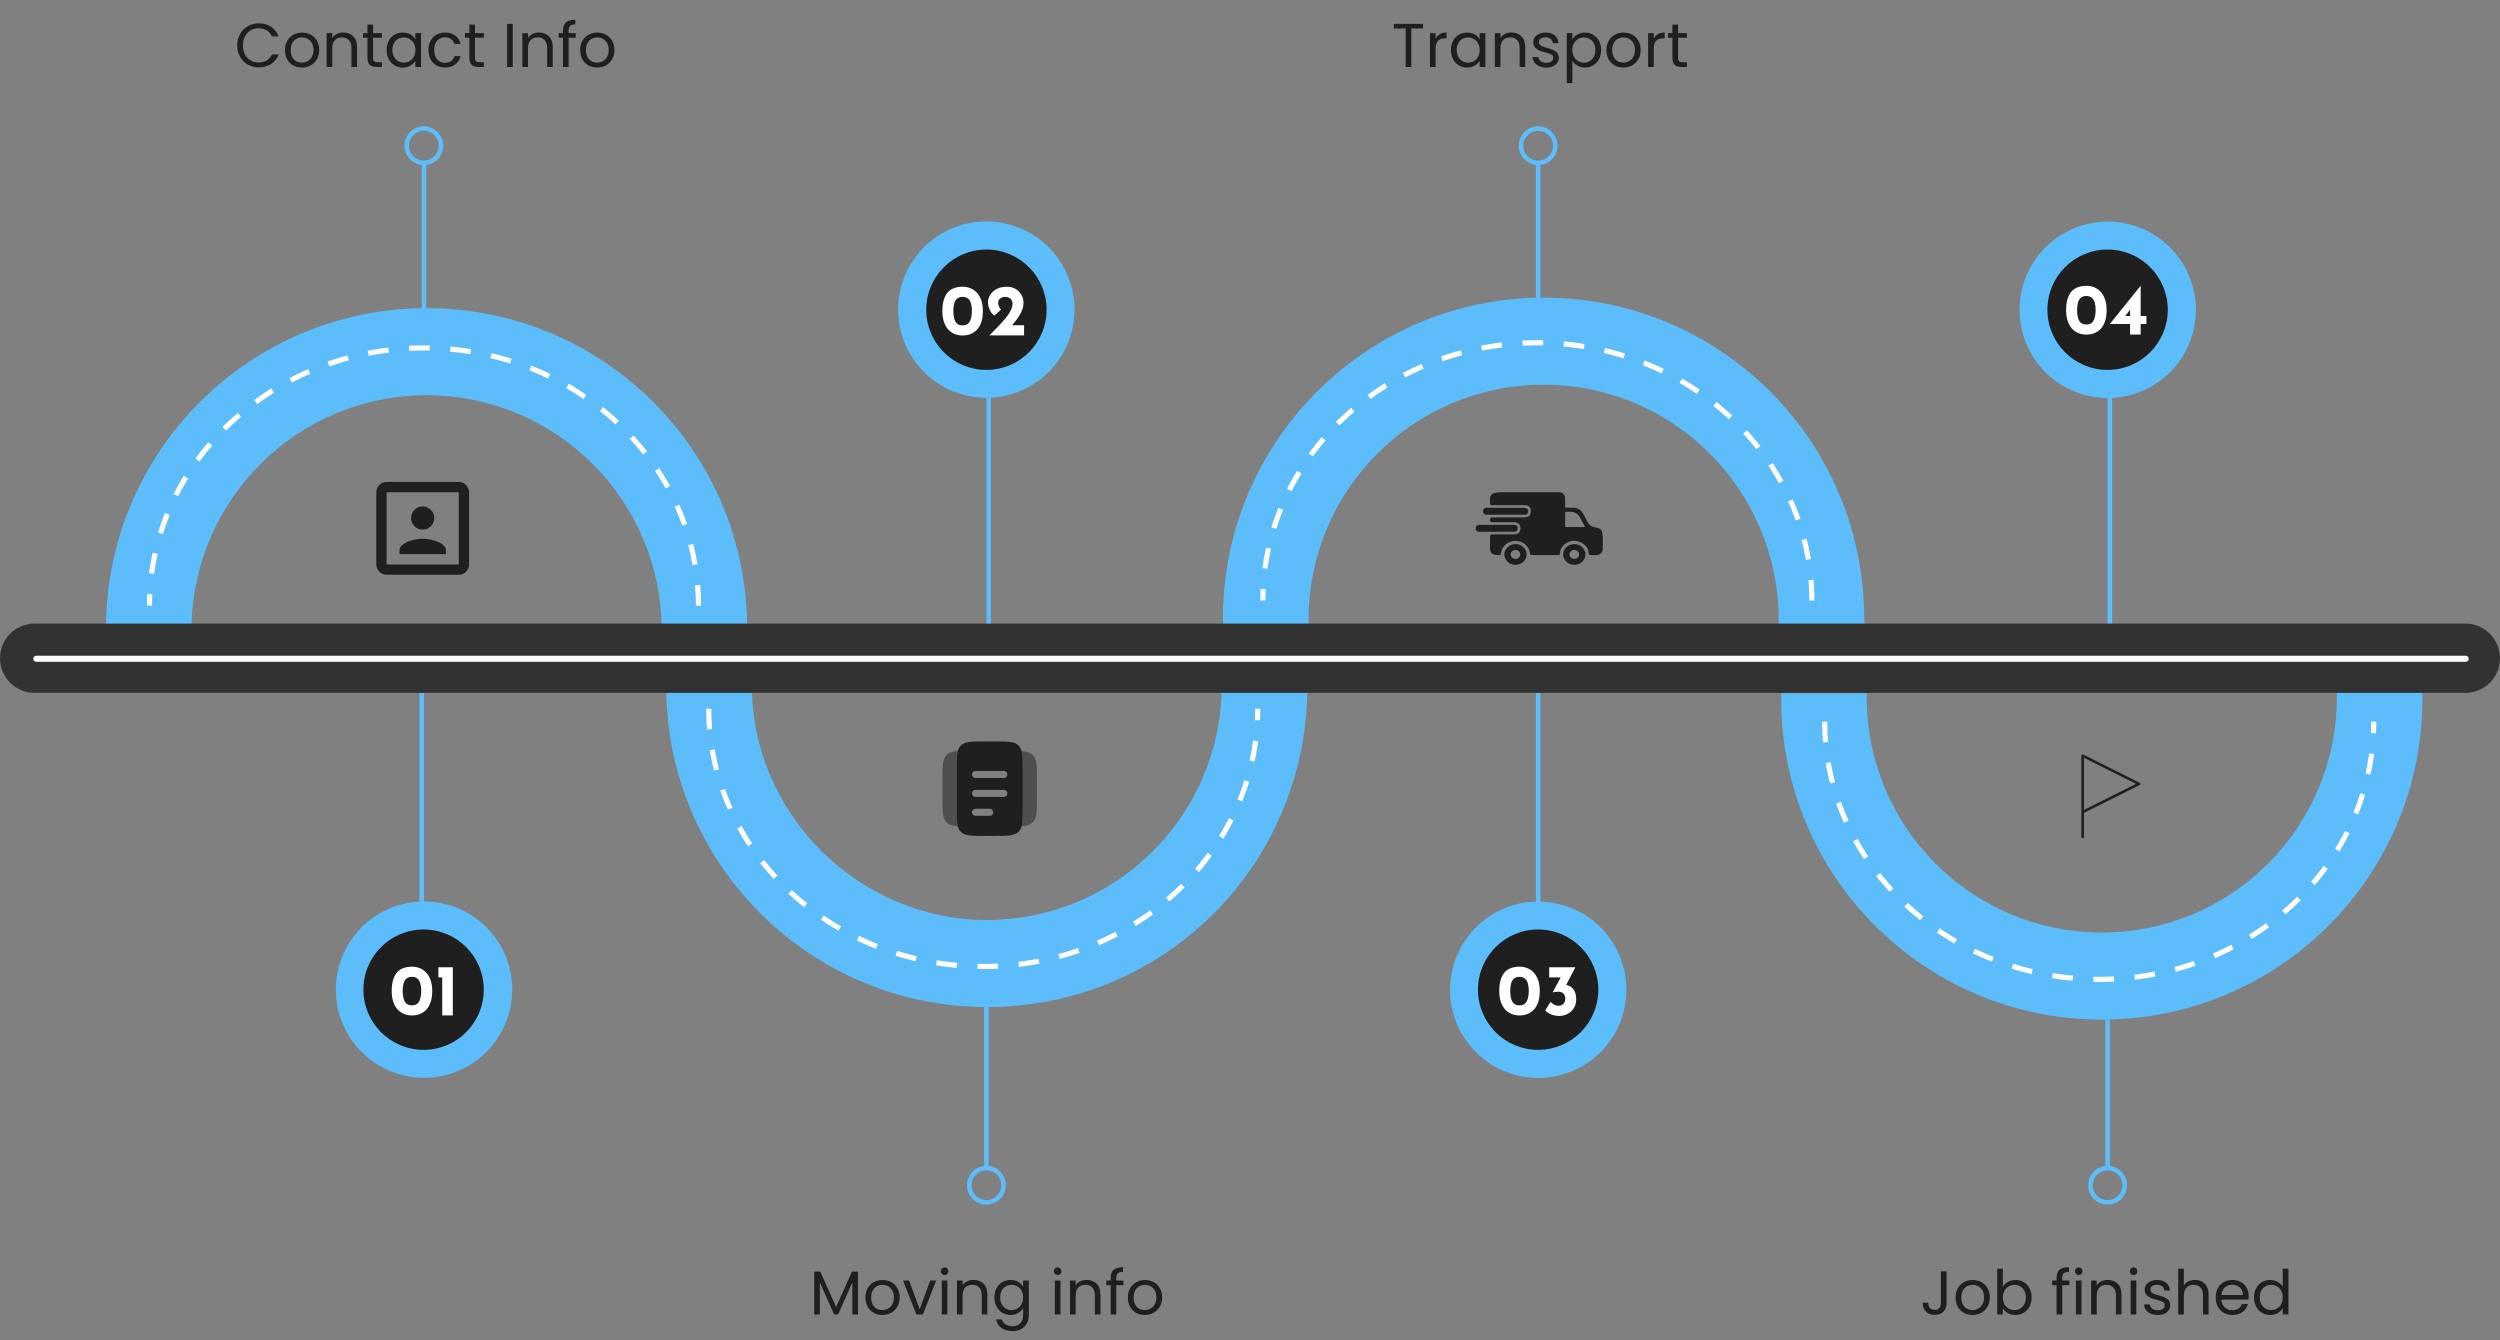<svg width="970" height="520" viewBox="0 0 970 520" fill="none" xmlns="http://www.w3.org/2000/svg">
<rect x="0" y="0" width="970" height="520" fill="#808080" stroke="none"/>
<path fill-rule="evenodd" clip-rule="evenodd" d="M372.778 289.278C371.167 290.888 371.167 293.482 371.167 298.667V313.333C371.167 318.518 371.167 321.112 372.778 322.722C374.388 324.333 376.982 324.333 382.167 324.333H385.833C391.018 324.333 393.612 324.333 395.222 322.722C396.833 321.112 396.833 318.518 396.833 313.333V298.667C396.833 293.482 396.833 290.888 395.222 289.278C393.612 287.667 391.018 287.667 385.833 287.667H382.167C376.982 287.667 374.388 287.667 372.778 289.278ZM377.125 315.167C377.125 314.802 377.27 314.452 377.528 314.194C377.786 313.937 378.135 313.792 378.5 313.792H384C384.365 313.792 384.714 313.937 384.972 314.194C385.23 314.452 385.375 314.802 385.375 315.167C385.375 315.531 385.23 315.881 384.972 316.139C384.714 316.397 384.365 316.542 384 316.542H378.5C378.135 316.542 377.786 316.397 377.528 316.139C377.27 315.881 377.125 315.531 377.125 315.167ZM378.5 306.458C378.135 306.458 377.786 306.603 377.528 306.861C377.27 307.119 377.125 307.469 377.125 307.833C377.125 308.198 377.27 308.548 377.528 308.806C377.786 309.063 378.135 309.208 378.5 309.208H389.5C389.865 309.208 390.214 309.063 390.472 308.806C390.73 308.548 390.875 308.198 390.875 307.833C390.875 307.469 390.73 307.119 390.472 306.861C390.214 306.603 389.865 306.458 389.5 306.458H378.5ZM377.125 300.5C377.125 300.135 377.27 299.786 377.528 299.528C377.786 299.27 378.135 299.125 378.5 299.125H389.5C389.865 299.125 390.214 299.27 390.472 299.528C390.73 299.786 390.875 300.135 390.875 300.5C390.875 300.865 390.73 301.214 390.472 301.472C390.214 301.73 389.865 301.875 389.5 301.875H378.5C378.135 301.875 377.786 301.73 377.528 301.472C377.27 301.214 377.125 300.865 377.125 300.5Z" fill="#1F1F1F"/>
<path opacity="0.5" d="M371.597 291.44C371.167 293.059 371.167 295.325 371.167 298.667V313.333C371.167 316.675 371.167 318.94 371.597 320.56L371.167 320.527C369.379 320.351 368.176 319.954 367.278 319.055C365.667 317.446 365.667 314.851 365.667 309.667V302.333C365.667 297.147 365.667 294.555 367.278 292.945C368.176 292.047 369.379 291.649 371.167 291.473L371.597 291.44ZM396.402 320.56C396.833 318.94 396.833 316.674 396.833 313.333V298.667C396.833 295.325 396.833 293.059 396.402 291.44L396.833 291.473C398.621 291.649 399.823 292.047 400.722 292.945C402.333 294.555 402.333 297.145 402.333 302.331V309.665C402.333 314.853 402.333 317.444 400.722 319.055C399.823 319.954 398.621 320.351 396.833 320.527L396.402 320.56Z" fill="#1F1F1F"/>
<g clip-path="url(#clip0_54_73)">
<path d="M572.604 204.457C572.862 203.851 573.35 203.637 574.037 203.64C578.493 203.652 582.952 203.648 587.408 203.644C587.956 203.644 588.475 203.731 588.686 204.251C588.904 204.79 588.937 205.368 588.578 205.886C588.303 206.285 587.844 206.325 587.384 206.325C585.204 206.325 583.023 206.325 580.842 206.325C578.598 206.325 576.352 206.315 574.108 206.33C573.421 206.334 572.888 206.155 572.602 205.534V204.458L572.604 204.457Z" fill="#1F1F1F"/>
<path d="M593.152 191.002C596.985 191.002 600.817 190.999 604.65 191.002C605.951 191.002 606.762 191.443 607.091 192.373C607.218 192.734 607.254 193.134 607.263 193.517C607.288 194.474 607.266 195.43 607.272 196.387C607.275 196.891 607.38 196.984 607.928 196.987C608.73 196.991 609.532 196.971 610.332 196.991C612.106 197.035 613.42 197.798 614.235 199.262C614.848 200.361 615.452 201.468 615.994 202.598C616.472 203.594 617.266 204.178 618.365 204.456C618.86 204.58 619.349 204.729 619.848 204.83C620.956 205.051 621.511 205.742 621.675 206.723C621.79 207.414 621.852 208.118 621.867 208.818C621.896 210.163 621.879 211.509 621.874 212.855C621.87 214.394 620.867 215.343 619.217 215.367C618.495 215.379 617.773 215.35 617.053 215.377C616.637 215.393 616.484 215.297 616.452 214.871C616.293 212.752 615.177 211.183 613.094 210.322C611.066 209.484 609.102 209.738 607.345 211.005C606.038 211.947 605.326 213.223 605.217 214.772C605.175 215.369 605.183 215.37 604.554 215.37C601.171 215.37 597.787 215.37 594.403 215.37C593.918 215.37 593.654 215.151 593.613 214.711C593.407 212.471 591.77 210.625 589.476 210.047C587.192 209.471 584.79 210.274 583.403 212.087C582.784 212.897 582.419 213.8 582.39 214.797C582.377 215.249 582.175 215.407 581.714 215.374C581.395 215.352 581.072 215.379 580.751 215.367C579.171 215.317 578.165 214.414 578.132 212.942C578.095 211.358 578.117 209.773 578.127 208.188C578.13 207.663 578.326 207.461 578.876 207.365C579.063 207.333 579.259 207.333 579.45 207.333C582.112 207.331 584.774 207.321 587.436 207.337C588.418 207.342 589.232 207.06 589.654 206.205C590.098 205.305 590.098 204.363 589.514 203.503C589.041 202.811 588.285 202.6 587.433 202.603C585.14 202.612 582.846 202.606 580.553 202.606C580.12 202.606 579.688 202.596 579.255 202.608C578.039 202.64 578.003 202.125 578.201 201.088C578.227 200.957 578.484 200.83 578.661 200.766C578.816 200.711 579.01 200.744 579.185 200.744C583.291 200.744 587.396 200.745 591.501 200.742C592.784 200.742 593.68 200.171 593.893 199.142C593.994 198.654 593.996 198.122 593.902 197.633C593.712 196.635 592.826 196.02 591.675 196.016C589.382 196.008 587.088 196.013 584.795 196.013C582.87 196.013 580.947 196.013 579.022 196.013C578.341 196.013 578.133 195.823 578.124 195.185C578.117 194.647 578.118 194.109 578.124 193.571C578.139 192.283 578.826 191.453 580.181 191.178C580.753 191.067 581.352 191.012 581.941 191.01C585.677 190.995 589.414 191.002 593.152 191.002ZM614.984 204.429C614.279 203.106 613.625 201.863 612.953 200.628C612.247 199.327 611.089 198.657 609.536 198.589C608.976 198.565 608.413 198.598 607.854 198.581C607.436 198.568 607.256 198.691 607.263 199.12C607.288 200.718 607.271 202.318 607.274 203.918C607.274 204.436 607.348 204.504 607.92 204.504C610.069 204.507 612.218 204.507 614.365 204.502C614.55 204.502 614.735 204.46 614.986 204.43L614.984 204.429Z" fill="#1F1F1F"/>
<path d="M584.15 199.711C581.731 199.711 579.311 199.707 576.891 199.714C576.369 199.715 575.862 199.667 575.614 199.18C575.35 198.663 575.352 198.098 575.614 197.579C575.848 197.112 576.339 197.036 576.839 197.036C578.651 197.036 580.461 197.036 582.272 197.036C585.285 197.036 588.298 197.036 591.311 197.036C592.645 197.036 593.25 197.854 592.794 199.042C592.634 199.46 592.207 199.708 591.602 199.709C589.824 199.714 588.044 199.711 586.266 199.711C585.561 199.711 584.856 199.711 584.15 199.711Z" fill="#1F1F1F"/>
<path d="M615.148 215.109C615.161 217.31 613.236 219.129 610.859 219.163C608.516 219.195 606.49 217.317 606.498 215.122C606.507 212.925 608.465 211.103 610.821 211.097C613.186 211.091 615.134 212.899 615.146 215.109H615.148ZM608.963 215.139C608.969 216.105 609.783 216.862 610.821 216.867C611.867 216.872 612.726 216.076 612.714 215.112C612.702 214.166 611.856 213.381 610.839 213.375C609.795 213.368 608.957 214.158 608.963 215.14V215.139Z" fill="#1F1F1F"/>
<path d="M588.006 211.096C590.369 211.1 592.321 212.917 592.328 215.119C592.334 217.309 590.385 219.139 588.021 219.161C585.667 219.184 583.659 217.312 583.675 215.111C583.692 212.906 585.649 211.093 588.008 211.097L588.006 211.096ZM587.944 216.865C588.987 216.893 589.827 216.162 589.872 215.188C589.918 214.218 589.087 213.397 588.034 213.374C587.014 213.352 586.157 214.119 586.127 215.083C586.096 216.043 586.906 216.836 587.944 216.865Z" fill="#1F1F1F"/>
</g>
<path d="M178 219H150V191H178M178 187H150C148.939 187 147.922 187.421 147.172 188.172C146.421 188.922 146 189.939 146 191V219C146 220.061 146.421 221.078 147.172 221.828C147.922 222.579 148.939 223 150 223H178C179.061 223 180.078 222.579 180.828 221.828C181.579 221.078 182 220.061 182 219V191C182 189.939 181.579 188.922 180.828 188.172C180.078 187.421 179.061 187 178 187ZM173 213.5C173 210.5 167 209 164 209C161 209 155 210.5 155 213.5V215H173M164 205.5C165.193 205.5 166.338 205.026 167.182 204.182C168.026 203.338 168.5 202.193 168.5 201C168.5 199.807 168.026 198.662 167.182 197.818C166.338 196.974 165.193 196.5 164 196.5C162.807 196.5 161.662 196.974 160.818 197.818C159.974 198.662 159.5 199.807 159.5 201C159.5 202.193 159.974 203.338 160.818 204.182C161.662 205.026 162.807 205.5 164 205.5Z" fill="#1F1F1F"/>
<path d="M818.636 382.401H816.876V454.023H818.636V382.401Z" fill="#5CBDFA"/>
<path d="M819.504 127.593H817.744V245.938H819.504V127.593Z" fill="#5CBDFA"/>
<path d="M597.69 63.761H595.93V135.383H597.69V63.761Z" fill="#5CBDFA"/>
<path d="M597.69 258.235H595.93V376.581H597.69V258.235Z" fill="#5CBDFA"/>
<path d="M164.506 258.235H162.746V376.581H164.506V258.235Z" fill="#5CBDFA"/>
<path d="M197.87 391.655C202.111 373.24 190.621 354.874 172.206 350.633C153.792 346.392 135.426 357.881 131.185 376.296C126.943 394.711 138.433 413.077 156.848 417.318C175.262 421.559 193.628 410.069 197.87 391.655Z" fill="#5CBDFA"/>
<path d="M164.35 407.346C177.246 407.346 187.7 396.891 187.7 383.996C187.7 371.1 177.246 360.646 164.35 360.646C151.454 360.646 141 371.1 141 383.996C141 396.891 151.454 407.346 164.35 407.346Z" fill="#1F1F1F"/>
<path d="M159.843 393.994C158.772 393.994 157.759 393.806 156.801 393.431C155.862 393.055 155.027 392.483 154.295 391.713C153.581 390.925 153.018 389.939 152.605 388.756C152.192 387.555 151.986 386.147 151.986 384.532C151.986 382.73 152.183 381.228 152.577 380.026C152.971 378.806 153.516 377.83 154.21 377.098C154.924 376.365 155.759 375.849 156.717 375.549C157.674 375.23 158.716 375.07 159.843 375.07C160.913 375.07 161.917 375.258 162.856 375.633C163.813 376.009 164.649 376.591 165.362 377.379C166.094 378.149 166.667 379.135 167.08 380.336C167.493 381.519 167.699 382.918 167.699 384.532C167.699 386.203 167.493 387.639 167.08 388.841C166.667 390.042 166.094 391.028 165.362 391.798C164.63 392.549 163.794 393.102 162.856 393.459C161.917 393.816 160.913 393.994 159.843 393.994ZM159.814 390.08C160.753 390.08 161.485 389.836 162.011 389.348C162.537 388.841 162.903 388.155 163.109 387.292C163.334 386.428 163.447 385.471 163.447 384.419C163.447 383.387 163.334 382.467 163.109 381.66C162.903 380.852 162.537 380.214 162.011 379.745C161.485 379.257 160.753 379.013 159.814 379.013C158.894 379.013 158.172 379.257 157.646 379.745C157.12 380.233 156.754 380.89 156.548 381.716C156.341 382.542 156.238 383.471 156.238 384.504C156.238 385.537 156.341 386.475 156.548 387.32C156.754 388.165 157.12 388.841 157.646 389.348C158.172 389.836 158.894 390.08 159.814 390.08ZM170.091 375.295H175.695V393.966H171.584V379.238H170.091V375.295Z" fill="white"/>
<path d="M383.597 382.401H381.837V454.023H383.597V382.401Z" fill="#5CBDFA"/>
<path d="M384.489 127.593H382.729V245.938H384.489V127.593Z" fill="#5CBDFA"/>
<path d="M416.111 127.475C420.165 109.018 408.49 90.769 390.034 86.715C371.577 82.66 353.328 94.335 349.274 112.792C345.219 131.248 356.894 149.497 375.351 153.552C393.807 157.606 412.056 145.931 416.111 127.475Z" fill="#5CBDFA"/>
<path d="M382.729 143.526C395.625 143.526 406.079 133.072 406.079 120.176C406.079 107.281 395.625 96.826 382.729 96.826C369.833 96.826 359.379 107.281 359.379 120.176C359.379 133.072 369.833 143.526 382.729 143.526Z" fill="#1F1F1F"/>
<path d="M373.497 130.174C372.426 130.174 371.413 129.987 370.455 129.611C369.516 129.236 368.681 128.663 367.949 127.893C367.235 127.105 366.672 126.119 366.259 124.936C365.846 123.735 365.64 122.327 365.64 120.712C365.64 118.91 365.837 117.408 366.231 116.207C366.625 114.986 367.17 114.01 367.864 113.278C368.578 112.546 369.413 112.029 370.371 111.729C371.328 111.41 372.37 111.25 373.497 111.25C374.567 111.25 375.571 111.438 376.51 111.813C377.467 112.189 378.303 112.771 379.016 113.559C379.748 114.329 380.321 115.315 380.734 116.516C381.147 117.699 381.353 119.098 381.353 120.712C381.353 122.383 381.147 123.819 380.734 125.021C380.321 126.222 379.748 127.208 379.016 127.978C378.284 128.729 377.448 129.283 376.51 129.639C375.571 129.996 374.567 130.174 373.497 130.174ZM373.468 126.26C374.407 126.26 375.139 126.016 375.665 125.528C376.191 125.021 376.557 124.336 376.763 123.472C376.988 122.608 377.101 121.651 377.101 120.6C377.101 119.567 376.988 118.647 376.763 117.84C376.557 117.033 376.191 116.394 375.665 115.925C375.139 115.437 374.407 115.193 373.468 115.193C372.548 115.193 371.826 115.437 371.3 115.925C370.774 116.413 370.408 117.07 370.202 117.896C369.995 118.722 369.892 119.652 369.892 120.684C369.892 121.717 369.995 122.655 370.202 123.5C370.408 124.345 370.774 125.021 371.3 125.528C371.826 126.016 372.548 126.26 373.468 126.26ZM383.858 130.146C385.022 128.963 386.139 127.828 387.209 126.739C388.279 125.631 389.236 124.57 390.081 123.557C390.945 122.524 391.621 121.529 392.109 120.571C392.616 119.614 392.869 118.685 392.869 117.784C392.869 117.389 392.794 117.033 392.644 116.713C392.513 116.394 392.315 116.122 392.053 115.897C391.809 115.671 391.508 115.503 391.151 115.39C390.813 115.258 390.429 115.193 389.997 115.193C389.565 115.193 389.18 115.258 388.842 115.39C388.504 115.503 388.223 115.662 387.997 115.869C387.772 116.075 387.594 116.3 387.462 116.544C387.35 116.789 387.293 117.042 387.293 117.305C387.293 117.906 387.387 118.441 387.575 118.91C387.782 119.361 388.054 119.764 388.392 120.121L385.885 122.402C385.341 122.139 384.872 121.698 384.477 121.078C384.102 120.459 383.811 119.811 383.604 119.135C383.417 118.441 383.323 117.868 383.323 117.417C383.323 116.385 383.604 115.399 384.168 114.461C384.75 113.522 385.585 112.752 386.674 112.151C387.782 111.551 389.124 111.25 390.701 111.25C391.996 111.25 393.123 111.541 394.08 112.123C395.038 112.705 395.779 113.475 396.305 114.432C396.849 115.371 397.122 116.375 397.122 117.446C397.122 118.29 396.99 119.107 396.727 119.896C396.464 120.684 396.098 121.463 395.629 122.233C395.178 122.984 394.662 123.735 394.08 124.486C393.498 125.218 392.897 125.969 392.278 126.739L390.419 126.204H397.347V130.146H383.858Z" fill="white"/>
<path d="M851.079 128.117C855.448 109.732 844.087 91.287 825.703 86.917C807.318 82.547 788.872 93.909 784.503 112.293C780.133 130.678 791.494 149.124 809.879 153.493C828.263 157.863 846.709 146.501 851.079 128.117Z" fill="#5CBDFA"/>
<path d="M817.744 143.527C830.64 143.527 841.094 133.073 841.094 120.177C841.094 107.281 830.64 96.827 817.744 96.827C804.848 96.827 794.394 107.281 794.394 120.177C794.394 133.073 804.848 143.527 817.744 143.527Z" fill="#1F1F1F"/>
<path d="M809.511 129.829C808.441 129.829 807.427 129.641 806.47 129.266C805.531 128.89 804.696 128.318 803.963 127.548C803.25 126.759 802.687 125.774 802.274 124.591C801.861 123.389 801.654 121.981 801.654 120.367C801.654 118.564 801.851 117.063 802.246 115.861C802.64 114.641 803.184 113.665 803.879 112.932C804.592 112.2 805.428 111.684 806.385 111.383C807.343 111.064 808.385 110.905 809.511 110.905C810.581 110.905 811.586 111.092 812.524 111.468C813.482 111.843 814.317 112.425 815.031 113.214C815.763 113.984 816.335 114.969 816.748 116.171C817.161 117.354 817.368 118.752 817.368 120.367C817.368 122.038 817.161 123.474 816.748 124.675C816.335 125.877 815.763 126.863 815.031 127.632C814.298 128.383 813.463 128.937 812.524 129.294C811.586 129.65 810.581 129.829 809.511 129.829ZM809.483 125.914C810.422 125.914 811.154 125.67 811.679 125.182C812.205 124.675 812.571 123.99 812.778 123.127C813.003 122.263 813.116 121.305 813.116 120.254C813.116 119.222 813.003 118.302 812.778 117.494C812.571 116.687 812.205 116.049 811.679 115.579C811.154 115.091 810.422 114.847 809.483 114.847C808.563 114.847 807.84 115.091 807.315 115.579C806.789 116.068 806.423 116.725 806.216 117.551C806.01 118.377 805.906 119.306 805.906 120.339C805.906 121.371 806.01 122.31 806.216 123.155C806.423 124 806.789 124.675 807.315 125.182C807.84 125.67 808.563 125.914 809.483 125.914ZM818.633 125.717V125.689L830.545 110.905H830.573V122.62H832.798V125.717H830.573V129.801H826.462V125.717H818.633ZM826.659 119.888L824.491 122.789L824.096 122.62H826.462V119.691L826.659 119.888Z" fill="white"/>
<path d="M165.398 63.761H163.638V135.383H165.398V63.761Z" fill="#5CBDFA"/>
<path d="M906.638 262.436C906.638 262.436 906.685 270.086 906.685 270.626C906.685 320.987 865.852 361.82 815.491 361.82C765.13 361.82 724.297 320.987 724.297 270.626C724.297 270.086 724.32 269.546 724.344 268.983H691.137C691.137 269.734 691.09 270.461 691.09 271.212C691.09 339.925 746.778 395.613 815.491 395.613C884.203 395.613 939.891 339.925 939.891 271.212V262.412H906.638V262.436Z" fill="#5CBDFA"/>
<path d="M289.916 243.967C289.916 175.255 234.228 119.567 165.515 119.567C96.803 119.567 41.115 175.255 41.115 243.967C41.115 244.718 41.162 245.446 41.162 246.196H74.368C74.368 245.657 74.321 245.117 74.321 244.554C74.321 194.193 115.154 153.36 165.515 153.36C215.876 153.36 256.71 194.193 256.71 244.554C256.71 245.094 256.686 245.633 256.663 246.196L256.451 257.954L289.916 255.419V246.22H289.869C289.869 245.469 289.916 244.742 289.916 243.991V243.967Z" fill="#5CBDFA"/>
<path d="M507.271 267.622C507.271 267.176 507.294 266.753 507.294 266.331C507.294 265.909 507.294 265.463 507.271 265.04L474.017 255.419V268.42C472.609 317.537 432.363 356.938 382.894 356.938C333.424 356.938 291.699 316.105 291.699 265.744C291.699 265.205 291.723 264.665 291.746 264.102H258.54C258.54 264.853 258.493 265.58 258.493 266.331C258.493 335.043 314.181 390.731 382.894 390.731C451.606 390.731 506.121 336.146 507.247 268.42V267.645L507.271 267.622Z" fill="#5CBDFA"/>
<path d="M723.287 239.156C722.888 170.795 667.365 115.483 598.91 115.483C530.456 115.483 474.51 171.171 474.51 239.883C474.51 240.634 474.557 241.362 474.557 242.113H507.763C507.763 241.573 507.716 241.033 507.716 240.47C507.716 190.109 548.549 149.276 598.91 149.276C649.271 149.276 690.105 190.109 690.105 240.47C690.105 241.01 690.762 262.436 690.762 262.436L724.015 255.395L723.311 239.156H723.287Z" fill="#5CBDFA"/>
<path d="M970 255.396C970 262.835 963.969 268.842 956.553 268.842H13.447C6.008 268.842 0 262.811 0 255.396C0 247.956 6.031 241.949 13.447 241.949H956.553C963.992 241.949 970 247.98 970 255.396Z" fill="#323232"/>
<path d="M630.115 391.947C634.484 373.562 623.123 355.116 604.739 350.747C586.354 346.377 567.908 357.738 563.539 376.123C559.169 394.507 570.53 412.953 588.915 417.323C607.299 421.692 625.745 410.331 630.115 391.947Z" fill="#5CBDFA"/>
<path d="M596.799 407.346C609.694 407.346 620.149 396.892 620.149 383.996C620.149 371.1 609.694 360.646 596.799 360.646C583.903 360.646 573.449 371.1 573.449 383.996C573.449 396.892 583.903 407.346 596.799 407.346Z" fill="#1F1F1F"/>
<path d="M589.566 393.994C588.496 393.994 587.482 393.807 586.525 393.431C585.586 393.056 584.751 392.483 584.018 391.713C583.305 390.925 582.742 389.939 582.329 388.756C581.916 387.555 581.709 386.147 581.709 384.532C581.709 382.73 581.906 381.228 582.301 380.027C582.695 378.806 583.239 377.83 583.934 377.098C584.647 376.366 585.483 375.849 586.44 375.549C587.398 375.23 588.44 375.07 589.566 375.07C590.636 375.07 591.641 375.258 592.579 375.634C593.537 376.009 594.372 376.591 595.086 377.38C595.818 378.149 596.39 379.135 596.803 380.336C597.216 381.519 597.423 382.918 597.423 384.532C597.423 386.203 597.216 387.639 596.803 388.841C596.39 390.043 595.818 391.028 595.086 391.798C594.353 392.549 593.518 393.103 592.579 393.459C591.641 393.816 590.636 393.994 589.566 393.994ZM589.538 390.08C590.477 390.08 591.209 389.836 591.734 389.348C592.26 388.841 592.626 388.156 592.833 387.292C593.058 386.429 593.171 385.471 593.171 384.42C593.171 383.387 593.058 382.467 592.833 381.66C592.626 380.853 592.26 380.214 591.734 379.745C591.209 379.257 590.477 379.013 589.538 379.013C588.618 379.013 587.895 379.257 587.369 379.745C586.844 380.233 586.478 380.89 586.271 381.716C586.065 382.542 585.961 383.472 585.961 384.504C585.961 385.537 586.065 386.475 586.271 387.32C586.478 388.165 586.844 388.841 587.369 389.348C587.895 389.836 588.618 390.08 589.538 390.08ZM611.248 375.296L607.024 383.406L604.799 382.195C604.987 382.12 605.184 382.064 605.39 382.026C605.616 381.989 605.822 381.97 606.01 381.97C606.667 381.951 607.324 382.026 607.981 382.195C608.638 382.364 609.23 382.664 609.755 383.096C610.3 383.528 610.732 384.119 611.051 384.87C611.389 385.621 611.558 386.579 611.558 387.743C611.558 389.094 611.238 390.258 610.6 391.235C609.981 392.192 609.164 392.924 608.15 393.431C607.136 393.938 606.038 394.192 604.855 394.192C603.935 394.192 602.969 394.004 601.955 393.628C600.941 393.234 600.134 392.718 599.533 392.079L601.617 388.7C601.898 389.057 602.33 389.404 602.912 389.742C603.494 390.08 604.104 390.249 604.743 390.249C605.156 390.249 605.559 390.146 605.954 389.939C606.348 389.733 606.676 389.423 606.939 389.01C607.202 388.597 607.334 388.09 607.334 387.489C607.334 386.663 607.099 386.006 606.63 385.518C606.179 385.03 605.541 384.786 604.715 384.786C604.151 384.786 603.72 384.814 603.419 384.87C603.138 384.908 602.856 384.964 602.574 385.039L602.49 384.927L605.785 378.759L606.967 379.238H601.082V375.296H611.248Z" fill="white"/>
<path d="M956.694 256.78H14.08C13.423 256.78 12.907 256.263 12.907 255.606C12.907 254.949 13.423 254.433 14.08 254.433H956.694C957.351 254.433 957.867 254.949 957.867 255.606C957.867 256.263 957.351 256.78 956.694 256.78Z" fill="white"/>
<path d="M164.459 64.066C160.306 64.066 156.926 60.687 156.926 56.533C156.926 52.379 160.306 49 164.459 49C168.613 49 171.992 52.379 171.992 56.533C171.992 60.687 168.613 64.066 164.459 64.066ZM164.459 50.76C161.268 50.76 158.686 53.341 158.686 56.533C158.686 59.724 161.268 62.306 164.459 62.306C167.651 62.306 170.232 59.724 170.232 56.533C170.232 53.341 167.651 50.76 164.459 50.76Z" fill="#5CBDFA"/>
<path d="M596.798 64.066C592.645 64.066 589.265 60.687 589.265 56.533C589.265 52.379 592.645 49 596.798 49C600.952 49 604.331 52.379 604.331 56.533C604.331 60.687 600.952 64.066 596.798 64.066ZM596.798 50.76C593.607 50.76 591.025 53.341 591.025 56.533C591.025 59.724 593.607 62.306 596.798 62.306C599.99 62.306 602.571 59.724 602.571 56.533C602.571 53.341 599.99 50.76 596.798 50.76Z" fill="#5CBDFA"/>
<path d="M817.744 467.4C813.59 467.4 810.211 464.02 810.211 459.867C810.211 455.713 813.59 452.334 817.744 452.334C821.897 452.334 825.277 455.713 825.277 459.867C825.277 464.02 821.897 467.4 817.744 467.4ZM817.744 454.094C814.552 454.094 811.971 456.675 811.971 459.867C811.971 463.058 814.552 465.64 817.744 465.64C820.935 465.64 823.517 463.058 823.517 459.867C823.517 456.675 820.935 454.094 817.744 454.094Z" fill="#5CBDFA"/>
<path d="M382.729 467.4C378.575 467.4 375.196 464.02 375.196 459.867C375.196 455.713 378.575 452.334 382.729 452.334C386.883 452.334 390.262 455.713 390.262 459.867C390.262 464.02 386.883 467.4 382.729 467.4ZM382.729 454.094C379.538 454.094 376.956 456.675 376.956 459.867C376.956 463.058 379.538 465.64 382.729 465.64C385.921 465.64 388.502 463.058 388.502 459.867C388.502 456.675 385.921 454.094 382.729 454.094Z" fill="#5CBDFA"/>
<path d="M92.032 17.624C92.032 15.992 92.4 14.528 93.136 13.232C93.872 11.92 94.872 10.896 96.136 10.16C97.416 9.424 98.832 9.056 100.384 9.056C102.208 9.056 103.8 9.496 105.16 10.376C106.52 11.256 107.512 12.504 108.136 14.12H105.52C105.056 13.112 104.384 12.336 103.504 11.792C102.64 11.248 101.6 10.976 100.384 10.976C99.216 10.976 98.168 11.248 97.24 11.792C96.312 12.336 95.584 13.112 95.056 14.12C94.528 15.112 94.264 16.28 94.264 17.624C94.264 18.952 94.528 20.12 95.056 21.128C95.584 22.12 96.312 22.888 97.24 23.432C98.168 23.976 99.216 24.248 100.384 24.248C101.6 24.248 102.64 23.984 103.504 23.456C104.384 22.912 105.056 22.136 105.52 21.128H108.136C107.512 22.728 106.52 23.968 105.16 24.848C103.8 25.712 102.208 26.144 100.384 26.144C98.832 26.144 97.416 25.784 96.136 25.064C94.872 24.328 93.872 23.312 93.136 22.016C92.4 20.72 92.032 19.256 92.032 17.624ZM117.123 26.216C115.891 26.216 114.771 25.936 113.763 25.376C112.771 24.816 111.987 24.024 111.411 23C110.851 21.96 110.571 20.76 110.571 19.4C110.571 18.056 110.859 16.872 111.435 15.848C112.027 14.808 112.827 14.016 113.835 13.472C114.843 12.912 115.971 12.632 117.219 12.632C118.467 12.632 119.595 12.912 120.603 13.472C121.611 14.016 122.403 14.8 122.979 15.824C123.571 16.848 123.867 18.04 123.867 19.4C123.867 20.76 123.563 21.96 122.955 23C122.363 24.024 121.555 24.816 120.531 25.376C119.507 25.936 118.371 26.216 117.123 26.216ZM117.123 24.296C117.907 24.296 118.643 24.112 119.331 23.744C120.019 23.376 120.571 22.824 120.987 22.088C121.419 21.352 121.635 20.456 121.635 19.4C121.635 18.344 121.427 17.448 121.011 16.712C120.595 15.976 120.051 15.432 119.379 15.08C118.707 14.712 117.979 14.528 117.195 14.528C116.395 14.528 115.659 14.712 114.987 15.08C114.331 15.432 113.803 15.976 113.403 16.712C113.003 17.448 112.803 18.344 112.803 19.4C112.803 20.472 112.995 21.376 113.379 22.112C113.779 22.848 114.307 23.4 114.963 23.768C115.619 24.12 116.339 24.296 117.123 24.296ZM133.147 12.608C134.747 12.608 136.043 13.096 137.035 14.072C138.027 15.032 138.523 16.424 138.523 18.248V26H136.363V18.56C136.363 17.248 136.035 16.248 135.379 15.56C134.723 14.856 133.827 14.504 132.691 14.504C131.539 14.504 130.619 14.864 129.931 15.584C129.259 16.304 128.923 17.352 128.923 18.728V26H126.739V12.848H128.923V14.72C129.355 14.048 129.939 13.528 130.675 13.16C131.427 12.792 132.251 12.608 133.147 12.608ZM144.754 14.648V22.4C144.754 23.04 144.89 23.496 145.162 23.768C145.434 24.024 145.906 24.152 146.578 24.152H148.186V26H146.218C145.002 26 144.09 25.72 143.482 25.16C142.874 24.6 142.57 23.68 142.57 22.4V14.648H140.866V12.848H142.57V9.536H144.754V12.848H148.186V14.648H144.754ZM150.016 19.376C150.016 18.032 150.288 16.856 150.832 15.848C151.376 14.824 152.12 14.032 153.064 13.472C154.024 12.912 155.088 12.632 156.256 12.632C157.408 12.632 158.408 12.88 159.256 13.376C160.104 13.872 160.736 14.496 161.152 15.248V12.848H163.36V26H161.152V23.552C160.72 24.32 160.072 24.96 159.208 25.472C158.36 25.968 157.368 26.216 156.232 26.216C155.064 26.216 154.008 25.928 153.064 25.352C152.12 24.776 151.376 23.968 150.832 22.928C150.288 21.888 150.016 20.704 150.016 19.376ZM161.152 19.4C161.152 18.408 160.952 17.544 160.552 16.808C160.152 16.072 159.608 15.512 158.92 15.128C158.248 14.728 157.504 14.528 156.688 14.528C155.872 14.528 155.128 14.72 154.456 15.104C153.784 15.488 153.248 16.048 152.848 16.784C152.448 17.52 152.248 18.384 152.248 19.376C152.248 20.384 152.448 21.264 152.848 22.016C153.248 22.752 153.784 23.32 154.456 23.72C155.128 24.104 155.872 24.296 156.688 24.296C157.504 24.296 158.248 24.104 158.92 23.72C159.608 23.32 160.152 22.752 160.552 22.016C160.952 21.264 161.152 20.392 161.152 19.4ZM166.235 19.4C166.235 18.04 166.507 16.856 167.051 15.848C167.595 14.824 168.347 14.032 169.307 13.472C170.283 12.912 171.395 12.632 172.643 12.632C174.259 12.632 175.587 13.024 176.627 13.808C177.683 14.592 178.379 15.68 178.715 17.072H176.363C176.139 16.272 175.699 15.64 175.043 15.176C174.403 14.712 173.603 14.48 172.643 14.48C171.395 14.48 170.387 14.912 169.619 15.776C168.851 16.624 168.467 17.832 168.467 19.4C168.467 20.984 168.851 22.208 169.619 23.072C170.387 23.936 171.395 24.368 172.643 24.368C173.603 24.368 174.403 24.144 175.043 23.696C175.683 23.248 176.123 22.608 176.363 21.776H178.715C178.363 23.12 177.659 24.2 176.603 25.016C175.547 25.816 174.227 26.216 172.643 26.216C171.395 26.216 170.283 25.936 169.307 25.376C168.347 24.816 167.595 24.024 167.051 23C166.507 21.976 166.235 20.776 166.235 19.4ZM184.293 14.648V22.4C184.293 23.04 184.429 23.496 184.701 23.768C184.973 24.024 185.445 24.152 186.117 24.152H187.725V26H185.757C184.541 26 183.629 25.72 183.021 25.16C182.413 24.6 182.109 23.68 182.109 22.4V14.648H180.405V12.848H182.109V9.536H184.293V12.848H187.725V14.648H184.293ZM198.954 9.272V26H196.77V9.272H198.954ZM209.084 12.608C210.684 12.608 211.98 13.096 212.972 14.072C213.964 15.032 214.46 16.424 214.46 18.248V26H212.3V18.56C212.3 17.248 211.972 16.248 211.316 15.56C210.66 14.856 209.764 14.504 208.628 14.504C207.476 14.504 206.556 14.864 205.868 15.584C205.196 16.304 204.86 17.352 204.86 18.728V26H202.676V12.848H204.86V14.72C205.292 14.048 205.876 13.528 206.612 13.16C207.364 12.792 208.188 12.608 209.084 12.608ZM223.38 14.648H220.62V26H218.436V14.648H216.732V12.848H218.436V11.912C218.436 10.44 218.812 9.368 219.564 8.696C220.332 8.008 221.556 7.664 223.236 7.664V9.488C222.276 9.488 221.596 9.68 221.196 10.064C220.812 10.432 220.62 11.048 220.62 11.912V12.848H223.38V14.648ZM231.662 26.216C230.43 26.216 229.31 25.936 228.302 25.376C227.31 24.816 226.526 24.024 225.95 23C225.39 21.96 225.11 20.76 225.11 19.4C225.11 18.056 225.398 16.872 225.974 15.848C226.566 14.808 227.366 14.016 228.374 13.472C229.382 12.912 230.51 12.632 231.758 12.632C233.006 12.632 234.134 12.912 235.142 13.472C236.15 14.016 236.942 14.8 237.518 15.824C238.11 16.848 238.406 18.04 238.406 19.4C238.406 20.76 238.102 21.96 237.494 23C236.902 24.024 236.094 24.816 235.07 25.376C234.046 25.936 232.91 26.216 231.662 26.216ZM231.662 24.296C232.446 24.296 233.182 24.112 233.87 23.744C234.558 23.376 235.11 22.824 235.526 22.088C235.958 21.352 236.174 20.456 236.174 19.4C236.174 18.344 235.966 17.448 235.55 16.712C235.134 15.976 234.59 15.432 233.918 15.08C233.246 14.712 232.518 14.528 231.734 14.528C230.934 14.528 230.198 14.712 229.526 15.08C228.87 15.432 228.342 15.976 227.942 16.712C227.542 17.448 227.342 18.344 227.342 19.4C227.342 20.472 227.534 21.376 227.918 22.112C228.318 22.848 228.846 23.4 229.502 23.768C230.158 24.12 230.878 24.296 231.662 24.296Z" fill="#1F1F1F"/>
<path d="M332.886 493.392V510H330.702V497.616L325.182 510H323.646L318.102 497.592V510H315.918V493.392H318.27L324.414 507.12L330.558 493.392H332.886ZM342.326 510.216C341.094 510.216 339.974 509.936 338.966 509.376C337.974 508.816 337.19 508.024 336.614 507C336.054 505.96 335.774 504.76 335.774 503.4C335.774 502.056 336.062 500.872 336.638 499.848C337.23 498.808 338.03 498.016 339.038 497.472C340.046 496.912 341.174 496.632 342.422 496.632C343.67 496.632 344.798 496.912 345.806 497.472C346.814 498.016 347.606 498.8 348.182 499.824C348.774 500.848 349.07 502.04 349.07 503.4C349.07 504.76 348.766 505.96 348.158 507C347.566 508.024 346.758 508.816 345.734 509.376C344.71 509.936 343.574 510.216 342.326 510.216ZM342.326 508.296C343.11 508.296 343.846 508.112 344.534 507.744C345.222 507.376 345.774 506.824 346.19 506.088C346.622 505.352 346.838 504.456 346.838 503.4C346.838 502.344 346.63 501.448 346.214 500.712C345.798 499.976 345.254 499.432 344.582 499.08C343.91 498.712 343.182 498.528 342.398 498.528C341.598 498.528 340.862 498.712 340.19 499.08C339.534 499.432 339.006 499.976 338.606 500.712C338.206 501.448 338.006 502.344 338.006 503.4C338.006 504.472 338.198 505.376 338.582 506.112C338.982 506.848 339.51 507.4 340.166 507.768C340.822 508.12 341.542 508.296 342.326 508.296ZM356.838 507.984L360.918 496.848H363.246L358.086 510H355.542L350.382 496.848H352.734L356.838 507.984ZM366.523 494.712C366.107 494.712 365.755 494.568 365.467 494.28C365.179 493.992 365.035 493.64 365.035 493.224C365.035 492.808 365.179 492.456 365.467 492.168C365.755 491.88 366.107 491.736 366.523 491.736C366.923 491.736 367.259 491.88 367.531 492.168C367.819 492.456 367.963 492.808 367.963 493.224C367.963 493.64 367.819 493.992 367.531 494.28C367.259 494.568 366.923 494.712 366.523 494.712ZM367.579 496.848V510H365.395V496.848H367.579ZM377.709 496.608C379.309 496.608 380.605 497.096 381.597 498.072C382.589 499.032 383.085 500.424 383.085 502.248V510H380.925V502.56C380.925 501.248 380.597 500.248 379.941 499.56C379.285 498.856 378.389 498.504 377.253 498.504C376.101 498.504 375.181 498.864 374.493 499.584C373.821 500.304 373.485 501.352 373.485 502.728V510H371.301V496.848H373.485V498.72C373.917 498.048 374.501 497.528 375.237 497.16C375.989 496.792 376.813 496.608 377.709 496.608ZM392.077 496.632C393.213 496.632 394.205 496.88 395.053 497.376C395.917 497.872 396.557 498.496 396.973 499.248V496.848H399.181V510.288C399.181 511.488 398.925 512.552 398.413 513.48C397.901 514.424 397.165 515.16 396.205 515.688C395.261 516.216 394.157 516.48 392.893 516.48C391.165 516.48 389.725 516.072 388.573 515.256C387.421 514.44 386.741 513.328 386.533 511.92H388.693C388.933 512.72 389.429 513.36 390.181 513.84C390.933 514.336 391.837 514.584 392.893 514.584C394.093 514.584 395.069 514.208 395.821 513.456C396.589 512.704 396.973 511.648 396.973 510.288V507.528C396.541 508.296 395.901 508.936 395.053 509.448C394.205 509.96 393.213 510.216 392.077 510.216C390.909 510.216 389.845 509.928 388.885 509.352C387.941 508.776 387.197 507.968 386.653 506.928C386.109 505.888 385.837 504.704 385.837 503.376C385.837 502.032 386.109 500.856 386.653 499.848C387.197 498.824 387.941 498.032 388.885 497.472C389.845 496.912 390.909 496.632 392.077 496.632ZM396.973 503.4C396.973 502.408 396.773 501.544 396.373 500.808C395.973 500.072 395.429 499.512 394.741 499.128C394.069 498.728 393.325 498.528 392.509 498.528C391.693 498.528 390.949 498.72 390.277 499.104C389.605 499.488 389.069 500.048 388.669 500.784C388.269 501.52 388.069 502.384 388.069 503.376C388.069 504.384 388.269 505.264 388.669 506.016C389.069 506.752 389.605 507.32 390.277 507.72C390.949 508.104 391.693 508.296 392.509 508.296C393.325 508.296 394.069 508.104 394.741 507.72C395.429 507.32 395.973 506.752 396.373 506.016C396.773 505.264 396.973 504.392 396.973 503.4ZM410.398 494.712C409.982 494.712 409.63 494.568 409.342 494.28C409.054 493.992 408.91 493.64 408.91 493.224C408.91 492.808 409.054 492.456 409.342 492.168C409.63 491.88 409.982 491.736 410.398 491.736C410.798 491.736 411.134 491.88 411.406 492.168C411.694 492.456 411.838 492.808 411.838 493.224C411.838 493.64 411.694 493.992 411.406 494.28C411.134 494.568 410.798 494.712 410.398 494.712ZM411.454 496.848V510H409.27V496.848H411.454ZM421.584 496.608C423.184 496.608 424.48 497.096 425.472 498.072C426.464 499.032 426.96 500.424 426.96 502.248V510H424.8V502.56C424.8 501.248 424.472 500.248 423.816 499.56C423.16 498.856 422.264 498.504 421.128 498.504C419.976 498.504 419.056 498.864 418.368 499.584C417.696 500.304 417.36 501.352 417.36 502.728V510H415.176V496.848H417.36V498.72C417.792 498.048 418.376 497.528 419.112 497.16C419.864 496.792 420.688 496.608 421.584 496.608ZM435.88 498.648H433.12V510H430.936V498.648H429.232V496.848H430.936V495.912C430.936 494.44 431.312 493.368 432.064 492.696C432.832 492.008 434.056 491.664 435.736 491.664V493.488C434.776 493.488 434.096 493.68 433.696 494.064C433.312 494.432 433.12 495.048 433.12 495.912V496.848H435.88V498.648ZM444.162 510.216C442.93 510.216 441.81 509.936 440.802 509.376C439.81 508.816 439.026 508.024 438.45 507C437.89 505.96 437.61 504.76 437.61 503.4C437.61 502.056 437.898 500.872 438.474 499.848C439.066 498.808 439.866 498.016 440.874 497.472C441.882 496.912 443.01 496.632 444.258 496.632C445.506 496.632 446.634 496.912 447.642 497.472C448.65 498.016 449.442 498.8 450.018 499.824C450.61 500.848 450.906 502.04 450.906 503.4C450.906 504.76 450.602 505.96 449.994 507C449.402 508.024 448.594 508.816 447.57 509.376C446.546 509.936 445.41 510.216 444.162 510.216ZM444.162 508.296C444.946 508.296 445.682 508.112 446.37 507.744C447.058 507.376 447.61 506.824 448.026 506.088C448.458 505.352 448.674 504.456 448.674 503.4C448.674 502.344 448.466 501.448 448.05 500.712C447.634 499.976 447.09 499.432 446.418 499.08C445.746 498.712 445.018 498.528 444.234 498.528C443.434 498.528 442.698 498.712 442.026 499.08C441.37 499.432 440.842 499.976 440.442 500.712C440.042 501.448 439.842 502.344 439.842 503.4C439.842 504.472 440.034 505.376 440.418 506.112C440.818 506.848 441.346 507.4 442.002 507.768C442.658 508.12 443.378 508.296 444.162 508.296Z" fill="#1F1F1F"/>
<path d="M552.144 9.272V11.048H547.584V26H545.4V11.048H540.816V9.272H552.144ZM557.016 14.984C557.4 14.232 557.944 13.648 558.648 13.232C559.368 12.816 560.24 12.608 561.264 12.608V14.864H560.688C558.24 14.864 557.016 16.192 557.016 18.848V26H554.832V12.848H557.016V14.984ZM562.97 19.376C562.97 18.032 563.242 16.856 563.786 15.848C564.33 14.824 565.074 14.032 566.018 13.472C566.978 12.912 568.042 12.632 569.21 12.632C570.362 12.632 571.362 12.88 572.21 13.376C573.058 13.872 573.69 14.496 574.106 15.248V12.848H576.314V26H574.106V23.552C573.674 24.32 573.026 24.96 572.162 25.472C571.314 25.968 570.322 26.216 569.186 26.216C568.018 26.216 566.962 25.928 566.018 25.352C565.074 24.776 564.33 23.968 563.786 22.928C563.242 21.888 562.97 20.704 562.97 19.376ZM574.106 19.4C574.106 18.408 573.906 17.544 573.506 16.808C573.106 16.072 572.562 15.512 571.874 15.128C571.202 14.728 570.458 14.528 569.642 14.528C568.826 14.528 568.082 14.72 567.41 15.104C566.738 15.488 566.202 16.048 565.802 16.784C565.402 17.52 565.202 18.384 565.202 19.376C565.202 20.384 565.402 21.264 565.802 22.016C566.202 22.752 566.738 23.32 567.41 23.72C568.082 24.104 568.826 24.296 569.642 24.296C570.458 24.296 571.202 24.104 571.874 23.72C572.562 23.32 573.106 22.752 573.506 22.016C573.906 21.264 574.106 20.392 574.106 19.4ZM586.412 12.608C588.012 12.608 589.308 13.096 590.3 14.072C591.292 15.032 591.788 16.424 591.788 18.248V26H589.628V18.56C589.628 17.248 589.3 16.248 588.644 15.56C587.988 14.856 587.092 14.504 585.956 14.504C584.804 14.504 583.884 14.864 583.196 15.584C582.524 16.304 582.188 17.352 582.188 18.728V26H580.004V12.848H582.188V14.72C582.62 14.048 583.204 13.528 583.94 13.16C584.692 12.792 585.516 12.608 586.412 12.608ZM600.012 26.216C599.004 26.216 598.1 26.048 597.3 25.712C596.5 25.36 595.868 24.88 595.404 24.272C594.94 23.648 594.684 22.936 594.636 22.136H596.892C596.956 22.792 597.26 23.328 597.804 23.744C598.364 24.16 599.092 24.368 599.988 24.368C600.82 24.368 601.476 24.184 601.956 23.816C602.436 23.448 602.676 22.984 602.676 22.424C602.676 21.848 602.42 21.424 601.908 21.152C601.396 20.864 600.604 20.584 599.532 20.312C598.556 20.056 597.756 19.8 597.132 19.544C596.524 19.272 595.996 18.88 595.548 18.368C595.116 17.84 594.9 17.152 594.9 16.304C594.9 15.632 595.1 15.016 595.5 14.456C595.9 13.896 596.468 13.456 597.204 13.136C597.94 12.8 598.78 12.632 599.724 12.632C601.18 12.632 602.356 13 603.252 13.736C604.148 14.472 604.628 15.48 604.692 16.76H602.508C602.46 16.072 602.18 15.52 601.668 15.104C601.172 14.688 600.5 14.48 599.652 14.48C598.868 14.48 598.244 14.648 597.78 14.984C597.316 15.32 597.084 15.76 597.084 16.304C597.084 16.736 597.22 17.096 597.492 17.384C597.78 17.656 598.132 17.88 598.548 18.056C598.98 18.216 599.572 18.4 600.324 18.608C601.268 18.864 602.036 19.12 602.628 19.376C603.22 19.616 603.724 19.984 604.14 20.48C604.572 20.976 604.796 21.624 604.812 22.424C604.812 23.144 604.612 23.792 604.212 24.368C603.812 24.944 603.244 25.4 602.508 25.736C601.788 26.056 600.956 26.216 600.012 26.216ZM610.079 15.272C610.511 14.52 611.151 13.896 611.999 13.4C612.863 12.888 613.863 12.632 614.999 12.632C616.167 12.632 617.223 12.912 618.167 13.472C619.127 14.032 619.879 14.824 620.423 15.848C620.967 16.856 621.239 18.032 621.239 19.376C621.239 20.704 620.967 21.888 620.423 22.928C619.879 23.968 619.127 24.776 618.167 25.352C617.223 25.928 616.167 26.216 614.999 26.216C613.879 26.216 612.887 25.968 612.023 25.472C611.175 24.96 610.527 24.328 610.079 23.576V32.24H607.895V12.848H610.079V15.272ZM619.007 19.376C619.007 18.384 618.807 17.52 618.407 16.784C618.007 16.048 617.463 15.488 616.775 15.104C616.103 14.72 615.359 14.528 614.543 14.528C613.743 14.528 612.999 14.728 612.311 15.128C611.639 15.512 611.095 16.08 610.679 16.832C610.279 17.568 610.079 18.424 610.079 19.4C610.079 20.392 610.279 21.264 610.679 22.016C611.095 22.752 611.639 23.32 612.311 23.72C612.999 24.104 613.743 24.296 614.543 24.296C615.359 24.296 616.103 24.104 616.775 23.72C617.463 23.32 618.007 22.752 618.407 22.016C618.807 21.264 619.007 20.384 619.007 19.376ZM629.85 26.216C628.618 26.216 627.498 25.936 626.49 25.376C625.498 24.816 624.714 24.024 624.138 23C623.578 21.96 623.298 20.76 623.298 19.4C623.298 18.056 623.586 16.872 624.162 15.848C624.754 14.808 625.554 14.016 626.562 13.472C627.57 12.912 628.698 12.632 629.946 12.632C631.194 12.632 632.322 12.912 633.33 13.472C634.338 14.016 635.13 14.8 635.706 15.824C636.298 16.848 636.594 18.04 636.594 19.4C636.594 20.76 636.29 21.96 635.682 23C635.09 24.024 634.282 24.816 633.258 25.376C632.234 25.936 631.098 26.216 629.85 26.216ZM629.85 24.296C630.634 24.296 631.37 24.112 632.058 23.744C632.746 23.376 633.298 22.824 633.714 22.088C634.146 21.352 634.362 20.456 634.362 19.4C634.362 18.344 634.154 17.448 633.738 16.712C633.322 15.976 632.778 15.432 632.106 15.08C631.434 14.712 630.706 14.528 629.922 14.528C629.122 14.528 628.386 14.712 627.714 15.08C627.058 15.432 626.53 15.976 626.13 16.712C625.73 17.448 625.53 18.344 625.53 19.4C625.53 20.472 625.722 21.376 626.106 22.112C626.506 22.848 627.034 23.4 627.69 23.768C628.346 24.12 629.066 24.296 629.85 24.296ZM641.649 14.984C642.033 14.232 642.577 13.648 643.281 13.232C644.001 12.816 644.873 12.608 645.897 12.608V14.864H645.321C642.873 14.864 641.649 16.192 641.649 18.848V26H639.465V12.848H641.649V14.984ZM651.082 14.648V22.4C651.082 23.04 651.218 23.496 651.49 23.768C651.762 24.024 652.234 24.152 652.906 24.152H654.514V26H652.546C651.33 26 650.418 25.72 649.81 25.16C649.202 24.6 648.898 23.68 648.898 22.4V14.648H647.194V12.848H648.898V9.536H651.082V12.848H654.514V14.648H651.082Z" fill="#1F1F1F"/>
<path d="M755.272 493.272V505.632C755.272 507.008 754.848 508.112 754 508.944C753.152 509.76 752.032 510.168 750.64 510.168C749.232 510.168 748.104 509.752 747.256 508.92C746.408 508.072 745.984 506.92 745.984 505.464H748.168C748.184 506.28 748.392 506.944 748.792 507.456C749.208 507.968 749.824 508.224 750.64 508.224C751.456 508.224 752.064 507.984 752.464 507.504C752.864 507.008 753.064 506.384 753.064 505.632V493.272H755.272ZM765.311 510.216C764.079 510.216 762.959 509.936 761.951 509.376C760.959 508.816 760.175 508.024 759.599 507C759.039 505.96 758.759 504.76 758.759 503.4C758.759 502.056 759.047 500.872 759.623 499.848C760.215 498.808 761.015 498.016 762.023 497.472C763.031 496.912 764.159 496.632 765.407 496.632C766.655 496.632 767.783 496.912 768.791 497.472C769.799 498.016 770.591 498.8 771.167 499.824C771.759 500.848 772.055 502.04 772.055 503.4C772.055 504.76 771.751 505.96 771.143 507C770.551 508.024 769.743 508.816 768.719 509.376C767.695 509.936 766.559 510.216 765.311 510.216ZM765.311 508.296C766.095 508.296 766.831 508.112 767.519 507.744C768.207 507.376 768.759 506.824 769.175 506.088C769.607 505.352 769.823 504.456 769.823 503.4C769.823 502.344 769.615 501.448 769.199 500.712C768.783 499.976 768.239 499.432 767.567 499.08C766.895 498.712 766.167 498.528 765.383 498.528C764.583 498.528 763.847 498.712 763.175 499.08C762.519 499.432 761.991 499.976 761.591 500.712C761.191 501.448 760.991 502.344 760.991 503.4C760.991 504.472 761.183 505.376 761.567 506.112C761.967 506.848 762.495 507.4 763.151 507.768C763.807 508.12 764.527 508.296 765.311 508.296ZM777.11 499.296C777.558 498.512 778.214 497.872 779.078 497.376C779.942 496.88 780.926 496.632 782.03 496.632C783.214 496.632 784.278 496.912 785.222 497.472C786.166 498.032 786.91 498.824 787.454 499.848C787.998 500.856 788.27 502.032 788.27 503.376C788.27 504.704 787.998 505.888 787.454 506.928C786.91 507.968 786.158 508.776 785.198 509.352C784.254 509.928 783.198 510.216 782.03 510.216C780.894 510.216 779.894 509.968 779.03 509.472C778.182 508.976 777.542 508.344 777.11 507.576V510H774.926V492.24H777.11V499.296ZM786.038 503.376C786.038 502.384 785.838 501.52 785.438 500.784C785.038 500.048 784.494 499.488 783.806 499.104C783.134 498.72 782.39 498.528 781.574 498.528C780.774 498.528 780.03 498.728 779.342 499.128C778.67 499.512 778.126 500.08 777.71 500.832C777.31 501.568 777.11 502.424 777.11 503.4C777.11 504.392 777.31 505.264 777.71 506.016C778.126 506.752 778.67 507.32 779.342 507.72C780.03 508.104 780.774 508.296 781.574 508.296C782.39 508.296 783.134 508.104 783.806 507.72C784.494 507.32 785.038 506.752 785.438 506.016C785.838 505.264 786.038 504.384 786.038 503.376ZM802.895 498.648H800.135V510H797.951V498.648H796.247V496.848H797.951V495.912C797.951 494.44 798.327 493.368 799.079 492.696C799.847 492.008 801.071 491.664 802.751 491.664V493.488C801.791 493.488 801.111 493.68 800.711 494.064C800.327 494.432 800.135 495.048 800.135 495.912V496.848H802.895V498.648ZM806.57 494.712C806.154 494.712 805.802 494.568 805.514 494.28C805.226 493.992 805.082 493.64 805.082 493.224C805.082 492.808 805.226 492.456 805.514 492.168C805.802 491.88 806.154 491.736 806.57 491.736C806.97 491.736 807.306 491.88 807.578 492.168C807.866 492.456 808.01 492.808 808.01 493.224C808.01 493.64 807.866 493.992 807.578 494.28C807.306 494.568 806.97 494.712 806.57 494.712ZM807.626 496.848V510H805.442V496.848H807.626ZM817.756 496.608C819.356 496.608 820.652 497.096 821.644 498.072C822.636 499.032 823.132 500.424 823.132 502.248V510H820.972V502.56C820.972 501.248 820.644 500.248 819.988 499.56C819.332 498.856 818.436 498.504 817.3 498.504C816.148 498.504 815.228 498.864 814.54 499.584C813.868 500.304 813.532 501.352 813.532 502.728V510H811.348V496.848H813.532V498.72C813.964 498.048 814.548 497.528 815.284 497.16C816.036 496.792 816.86 496.608 817.756 496.608ZM827.828 494.712C827.412 494.712 827.06 494.568 826.772 494.28C826.484 493.992 826.34 493.64 826.34 493.224C826.34 492.808 826.484 492.456 826.772 492.168C827.06 491.88 827.412 491.736 827.828 491.736C828.228 491.736 828.564 491.88 828.836 492.168C829.124 492.456 829.268 492.808 829.268 493.224C829.268 493.64 829.124 493.992 828.836 494.28C828.564 494.568 828.228 494.712 827.828 494.712ZM828.884 496.848V510H826.7V496.848H828.884ZM837.262 510.216C836.254 510.216 835.35 510.048 834.55 509.712C833.75 509.36 833.118 508.88 832.654 508.272C832.19 507.648 831.934 506.936 831.886 506.136H834.142C834.206 506.792 834.51 507.328 835.054 507.744C835.614 508.16 836.342 508.368 837.238 508.368C838.07 508.368 838.726 508.184 839.206 507.816C839.686 507.448 839.926 506.984 839.926 506.424C839.926 505.848 839.67 505.424 839.158 505.152C838.646 504.864 837.854 504.584 836.782 504.312C835.806 504.056 835.006 503.8 834.382 503.544C833.774 503.272 833.246 502.88 832.798 502.368C832.366 501.84 832.15 501.152 832.15 500.304C832.15 499.632 832.35 499.016 832.75 498.456C833.15 497.896 833.718 497.456 834.454 497.136C835.19 496.8 836.03 496.632 836.974 496.632C838.43 496.632 839.606 497 840.502 497.736C841.398 498.472 841.878 499.48 841.942 500.76H839.758C839.71 500.072 839.43 499.52 838.918 499.104C838.422 498.688 837.75 498.48 836.902 498.48C836.118 498.48 835.494 498.648 835.03 498.984C834.566 499.32 834.334 499.76 834.334 500.304C834.334 500.736 834.47 501.096 834.742 501.384C835.03 501.656 835.382 501.88 835.798 502.056C836.23 502.216 836.822 502.4 837.574 502.608C838.518 502.864 839.286 503.12 839.878 503.376C840.47 503.616 840.974 503.984 841.39 504.48C841.822 504.976 842.046 505.624 842.062 506.424C842.062 507.144 841.862 507.792 841.462 508.368C841.062 508.944 840.494 509.4 839.758 509.736C839.038 510.056 838.206 510.216 837.262 510.216ZM851.673 496.608C852.665 496.608 853.561 496.824 854.361 497.256C855.161 497.672 855.785 498.304 856.233 499.152C856.697 500 856.929 501.032 856.929 502.248V510H854.769V502.56C854.769 501.248 854.441 500.248 853.785 499.56C853.129 498.856 852.233 498.504 851.097 498.504C849.945 498.504 849.025 498.864 848.337 499.584C847.665 500.304 847.329 501.352 847.329 502.728V510H845.145V492.24H847.329V498.72C847.761 498.048 848.353 497.528 849.105 497.16C849.873 496.792 850.729 496.608 851.673 496.608ZM872.496 502.92C872.496 503.336 872.472 503.776 872.424 504.24H861.912C861.992 505.536 862.432 506.552 863.232 507.288C864.048 508.008 865.032 508.368 866.184 508.368C867.128 508.368 867.912 508.152 868.536 507.72C869.176 507.272 869.624 506.68 869.88 505.944H872.232C871.88 507.208 871.176 508.24 870.12 509.04C869.064 509.824 867.752 510.216 866.184 510.216C864.936 510.216 863.816 509.936 862.824 509.376C861.848 508.816 861.08 508.024 860.52 507C859.96 505.96 859.68 504.76 859.68 503.4C859.68 502.04 859.952 500.848 860.496 499.824C861.04 498.8 861.8 498.016 862.776 497.472C863.768 496.912 864.904 496.632 866.184 496.632C867.432 496.632 868.536 496.904 869.496 497.448C870.456 497.992 871.192 498.744 871.704 499.704C872.232 500.648 872.496 501.72 872.496 502.92ZM870.24 502.464C870.24 501.632 870.056 500.92 869.688 500.328C869.32 499.72 868.816 499.264 868.176 498.96C867.552 498.64 866.856 498.48 866.088 498.48C864.984 498.48 864.04 498.832 863.256 499.536C862.488 500.24 862.048 501.216 861.936 502.464H870.24ZM874.563 503.376C874.563 502.032 874.835 500.856 875.379 499.848C875.923 498.824 876.667 498.032 877.611 497.472C878.571 496.912 879.643 496.632 880.827 496.632C881.851 496.632 882.803 496.872 883.683 497.352C884.563 497.816 885.235 498.432 885.699 499.2V492.24H887.907V510H885.699V507.528C885.267 508.312 884.627 508.96 883.779 509.472C882.931 509.968 881.939 510.216 880.803 510.216C879.635 510.216 878.571 509.928 877.611 509.352C876.667 508.776 875.923 507.968 875.379 506.928C874.835 505.888 874.563 504.704 874.563 503.376ZM885.699 503.4C885.699 502.408 885.499 501.544 885.099 500.808C884.699 500.072 884.155 499.512 883.467 499.128C882.795 498.728 882.051 498.528 881.235 498.528C880.419 498.528 879.675 498.72 879.003 499.104C878.331 499.488 877.795 500.048 877.395 500.784C876.995 501.52 876.795 502.384 876.795 503.376C876.795 504.384 876.995 505.264 877.395 506.016C877.795 506.752 878.331 507.32 879.003 507.72C879.675 508.104 880.419 508.296 881.235 508.296C882.051 508.296 882.795 508.104 883.467 507.72C884.155 507.32 884.699 506.752 885.099 506.016C885.499 505.264 885.699 504.392 885.699 503.4Z" fill="#1F1F1F"/>
<path d="M808.071 324.786V293.214L829.929 304.143L808.071 315.071" stroke="#1F1F1F" stroke-linecap="round" stroke-linejoin="round"/>
<path d="M271 235C271 179.772 223.318 135 164.5 135C105.682 135 58 179.772 58 235" stroke="white" stroke-width="2" stroke-dasharray="8 8"/>
<path d="M703 233C703 177.772 655.318 133 596.5 133C537.682 133 490 177.772 490 233" stroke="white" stroke-width="2" stroke-dasharray="8 8"/>
<path d="M275 275C275 330.228 322.682 375 381.5 375C440.318 375 488 330.228 488 275" stroke="white" stroke-width="2" stroke-dasharray="8 8"/>
<path d="M708 280C708 335.228 755.682 380 814.5 380C873.318 380 921 335.228 921 280" stroke="white" stroke-width="2" stroke-dasharray="8 8"/>
<defs>
<clipPath id="clip0_54_73">
<rect width="49.282" height="28.161" fill="white" transform="translate(572.604 191)"/>
</clipPath>
</defs>
</svg>
